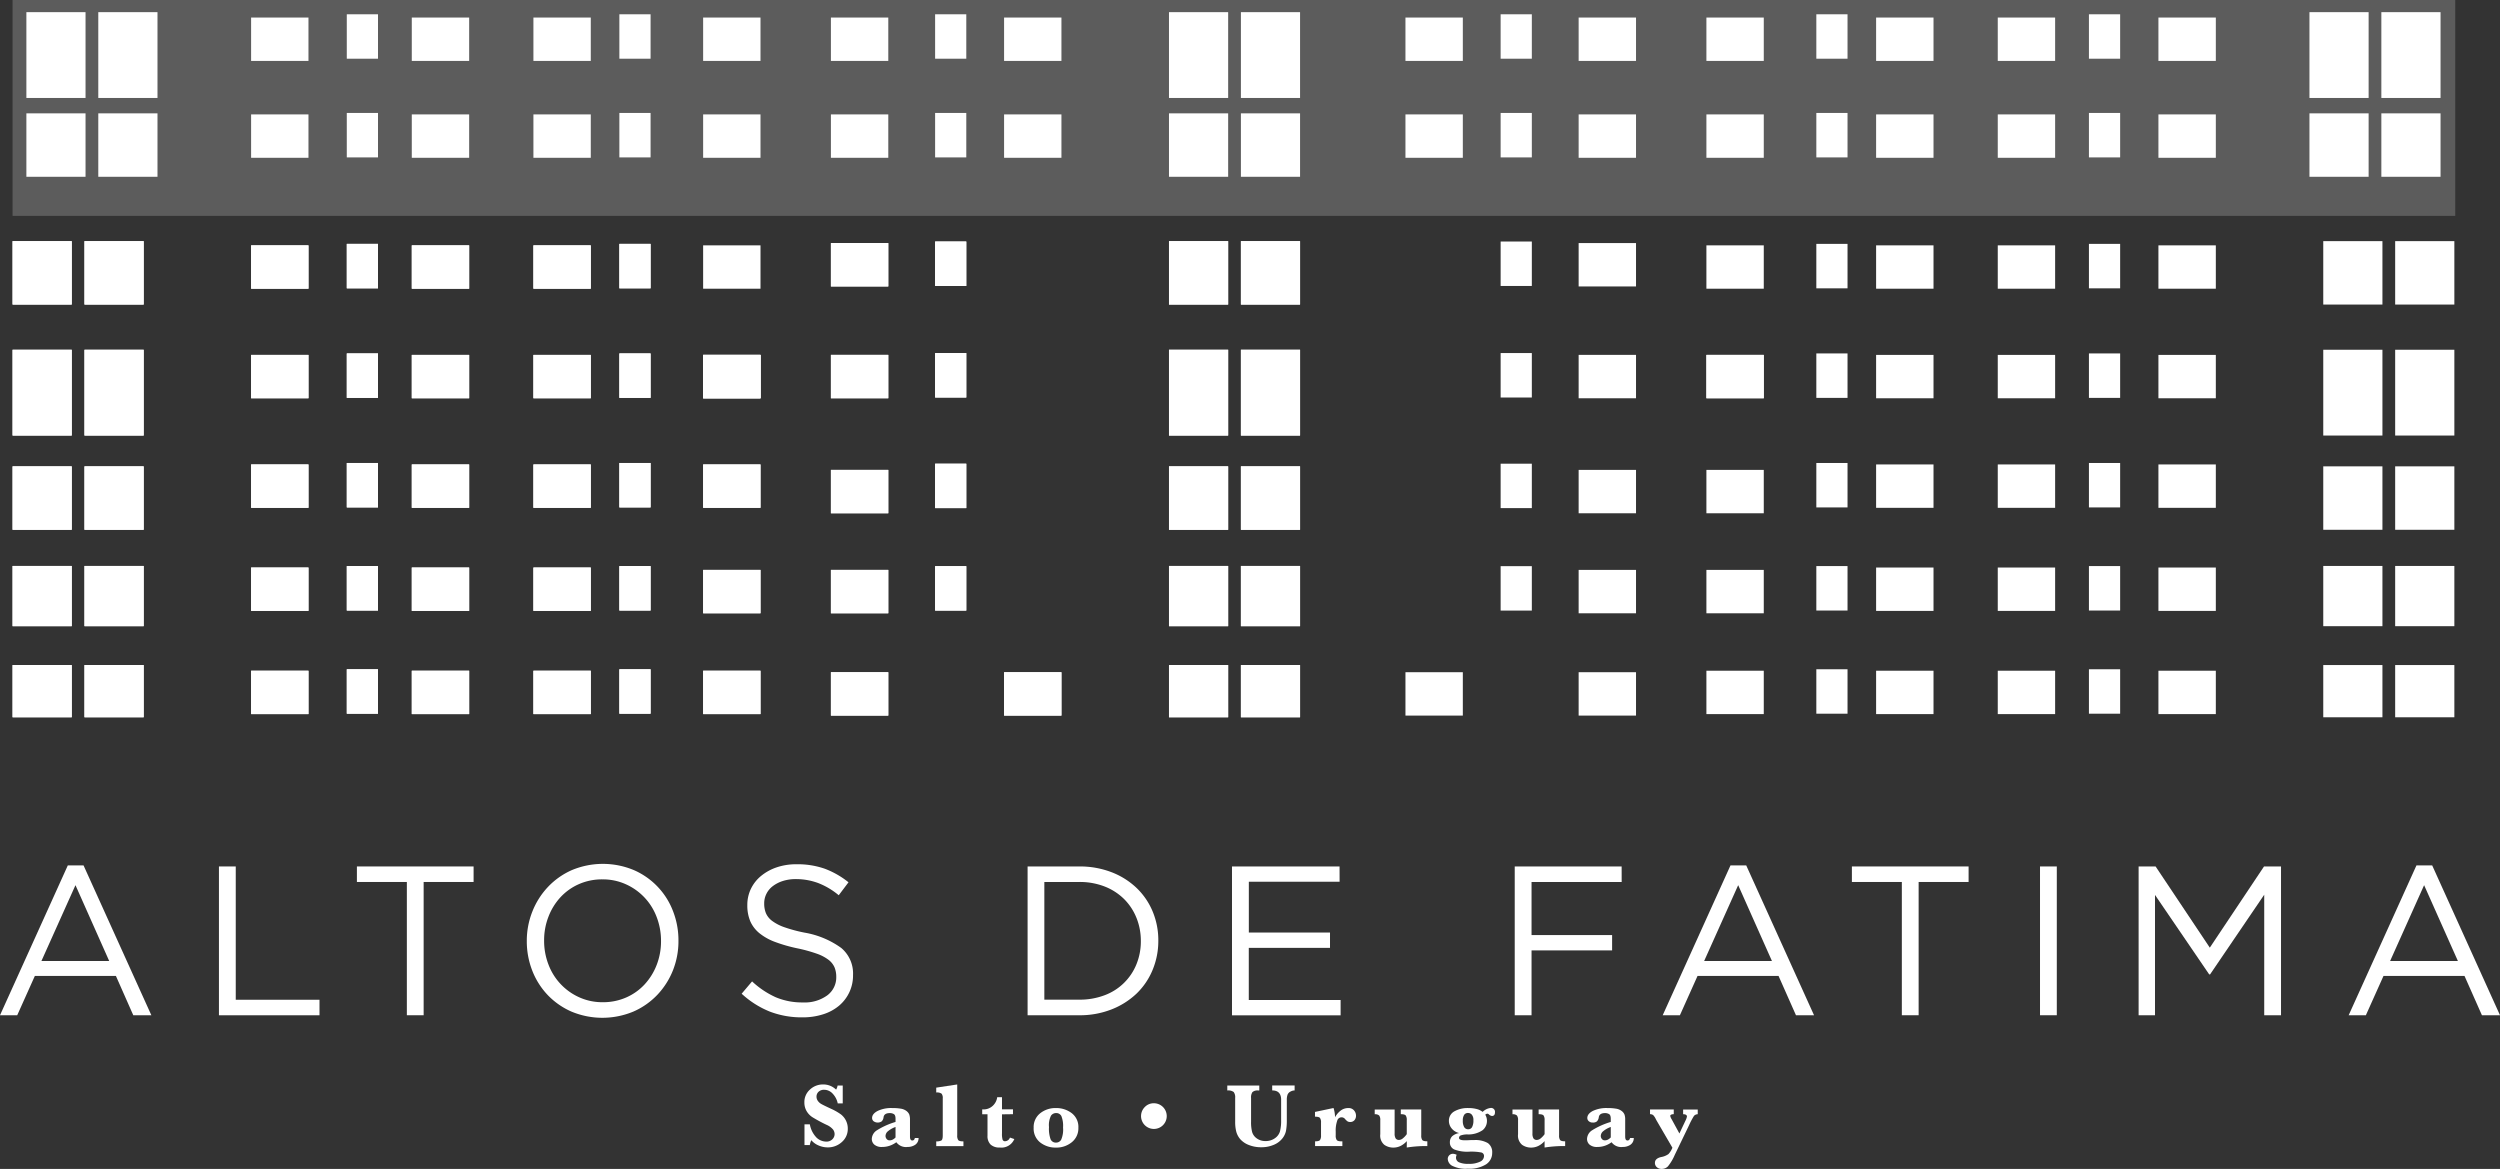 <svg xmlns="http://www.w3.org/2000/svg" width="167.819" height="78.466" viewBox="0 0 167.819 78.466">
  <rect x="0" y="0" width="167.819" height="78.466" fill="#333333" stroke="none"/>
  <g id="Grupo_3" data-name="Grupo 3" transform="translate(-49.829 -39.489)">
    <g id="Grupo_1" data-name="Grupo 1" transform="translate(-0.091)">
      <path id="Trazado_1" data-name="Trazado 1" d="M60.08,107.64H58.867L57.7,105H52.26l-1.184,2.64H49.92l4.552-10.059h1.056Zm-5.094-8.732L52.7,104h4.551Z" fill="#fff"/>
      <path id="Trazado_2" data-name="Trazado 2" d="M64.617,97.652h1.128V106.6h5.622v1.042h-6.75Z" fill="#fff"/>
      <path id="Trazado_3" data-name="Trazado 3" d="M78.358,107.64H77.231V98.694H73.878V97.652h7.833v1.042H78.358Z" fill="#fff"/>
      <path id="Trazado_4" data-name="Trazado 4" d="M95.1,104.608a5.153,5.153,0,0,1-1.042,1.648,4.945,4.945,0,0,1-1.612,1.134,5.394,5.394,0,0,1-4.159.008,4.956,4.956,0,0,1-1.606-1.12,5.009,5.009,0,0,1-1.035-1.642,5.4,5.4,0,0,1-.363-1.975,5.3,5.3,0,0,1,.371-1.977,5.151,5.151,0,0,1,1.041-1.648A4.96,4.96,0,0,1,88.3,97.9a5.394,5.394,0,0,1,4.159-.008,4.908,4.908,0,0,1,2.64,2.762,5.385,5.385,0,0,1,.364,1.975A5.311,5.311,0,0,1,95.1,104.608ZM94,101.047a3.914,3.914,0,0,0-2.069-2.2,3.75,3.75,0,0,0-1.576-.328,3.83,3.83,0,0,0-1.577.321,3.705,3.705,0,0,0-1.234.878,4.06,4.06,0,0,0-.806,1.306,4.349,4.349,0,0,0-.293,1.6,4.408,4.408,0,0,0,.293,1.613,3.915,3.915,0,0,0,2.068,2.2,3.755,3.755,0,0,0,1.577.328,3.833,3.833,0,0,0,1.577-.321,3.715,3.715,0,0,0,1.234-.878A4.106,4.106,0,0,0,94,104.265a4.369,4.369,0,0,0,.293-1.6A4.438,4.438,0,0,0,94,101.047Z" fill="#fff"/>
      <path id="Trazado_5" data-name="Trazado 5" d="M101.331,100.78a1.28,1.28,0,0,0,.415.522,3.024,3.024,0,0,0,.827.429,9.961,9.961,0,0,0,1.356.364,5.892,5.892,0,0,1,2.461,1.028,2.233,2.233,0,0,1,.792,1.816,2.638,2.638,0,0,1-.953,2.072,3.119,3.119,0,0,1-1.073.571,4.473,4.473,0,0,1-1.37.2,5.975,5.975,0,0,1-2.19-.387,6.183,6.183,0,0,1-1.891-1.2l.7-.827a5.87,5.87,0,0,0,1.584,1.062,4.556,4.556,0,0,0,1.841.35,2.569,2.569,0,0,0,1.619-.472,1.5,1.5,0,0,0,.607-1.243,1.651,1.651,0,0,0-.115-.636,1.282,1.282,0,0,0-.4-.507,2.843,2.843,0,0,0-.794-.415,10.074,10.074,0,0,0-1.294-.357,10.233,10.233,0,0,1-1.5-.429,3.714,3.714,0,0,1-1.052-.586,2.157,2.157,0,0,1-.615-.8,2.7,2.7,0,0,1-.2-1.086,2.482,2.482,0,0,1,.243-1.1,2.554,2.554,0,0,1,.685-.865,3.343,3.343,0,0,1,1.041-.572,4.026,4.026,0,0,1,1.313-.207,5.533,5.533,0,0,1,1.919.3,5.8,5.8,0,0,1,1.591.91l-.656.87a4.887,4.887,0,0,0-1.4-.827,4.274,4.274,0,0,0-1.477-.257,2.828,2.828,0,0,0-.878.128,2.221,2.221,0,0,0-.671.344,1.461,1.461,0,0,0-.427.514,1.407,1.407,0,0,0-.15.643A1.721,1.721,0,0,0,101.331,100.78Z" fill="#fff"/>
      <path id="Trazado_6" data-name="Trazado 6" d="M127.287,104.608A4.662,4.662,0,0,1,126.2,106.2a5.176,5.176,0,0,1-1.684,1.055,5.808,5.808,0,0,1-2.148.386H118.9V97.652h3.467a5.911,5.911,0,0,1,2.148.378,5.064,5.064,0,0,1,1.684,1.049,4.663,4.663,0,0,1,1.091,1.584,5.006,5.006,0,0,1,.385,1.968A5.064,5.064,0,0,1,127.287,104.608Zm-1.077-3.5a3.735,3.735,0,0,0-.828-1.263A3.825,3.825,0,0,0,124.077,99a4.586,4.586,0,0,0-1.713-.306h-2.34v7.9h2.34a4.709,4.709,0,0,0,1.713-.3,3.688,3.688,0,0,0,2.133-2.084,4.056,4.056,0,0,0,.292-1.554A4.133,4.133,0,0,0,126.21,101.105Z" fill="#fff"/>
      <path id="Trazado_7" data-name="Trazado 7" d="M139.844,98.679h-6.093v3.41H139.2v1.028h-5.452v3.5h6.164v1.027h-7.291V97.652h7.22Z" fill="#fff"/>
      <path id="Trazado_8" data-name="Trazado 8" d="M158.779,98.694h-6.05v3.566h5.408v1.028h-5.408v4.352H151.6V97.652h7.177Z" fill="#fff"/>
      <path id="Trazado_9" data-name="Trazado 9" d="M171.692,107.64h-1.213l-1.17-2.64h-5.437l-1.184,2.64h-1.155l4.551-10.059h1.056ZM166.6,98.908,164.315,104h4.552Z" fill="#fff"/>
      <path id="Trazado_10" data-name="Trazado 10" d="M178.713,107.64h-1.127V98.694h-3.353V97.652h7.834v1.042h-3.354Z" fill="#fff"/>
      <path id="Trazado_11" data-name="Trazado 11" d="M187.988,97.652v9.988h-1.127V97.652Z" fill="#fff"/>
      <path id="Trazado_12" data-name="Trazado 12" d="M198.276,104.9h-.057l-3.639-5.337v8.076h-1.1V97.652h1.14l3.639,5.451,3.639-5.451h1.141v9.988h-1.127V99.549Z" fill="#fff"/>
      <path id="Trazado_13" data-name="Trazado 13" d="M217.739,107.64h-1.213l-1.17-2.64h-5.437l-1.184,2.64H207.58l4.551-10.059h1.056Zm-5.094-8.732L210.362,104h4.551Z" fill="#fff"/>
    </g>
    <g id="Grupo_2" data-name="Grupo 2" transform="translate(1.247)">
      <path id="Trazado_14" data-name="Trazado 14" d="M102.585,116.356v-1.392h.36a1.7,1.7,0,0,0,.45.891.953.953,0,0,0,.648.267.552.552,0,0,0,.411-.153.49.49,0,0,0,.153-.359.532.532,0,0,0-.1-.294,1.192,1.192,0,0,0-.456-.327,10.447,10.447,0,0,1-.935-.506,1.233,1.233,0,0,1-.391-.412,1.13,1.13,0,0,1-.147-.579,1.117,1.117,0,0,1,.377-.866,1.263,1.263,0,0,1,.871-.34,1.227,1.227,0,0,1,.882.348.814.814,0,0,0,.1-.276h.345v1.2h-.336a1.334,1.334,0,0,0-.342-.657.775.775,0,0,0-.567-.258.524.524,0,0,0-.376.132.436.436,0,0,0-.14.33.49.49,0,0,0,.09.283.709.709,0,0,0,.243.216q.153.087.648.316a3.852,3.852,0,0,1,.657.375,1.2,1.2,0,0,1,.462.957,1.157,1.157,0,0,1-.4.9,1.374,1.374,0,0,1-.951.358,1.521,1.521,0,0,1-.616-.132,1.269,1.269,0,0,1-.482-.351,1.156,1.156,0,0,0-.1.33Z" fill="#fff"/>
      <path id="Trazado_15" data-name="Trazado 15" d="M108.751,116.164a1.682,1.682,0,0,1-.457.239,1.572,1.572,0,0,1-.5.079.753.753,0,0,1-.517-.155.5.5,0,0,1-.173-.388.716.716,0,0,1,.346-.578,5.026,5.026,0,0,1,1.247-.559v-.221c0-.159-.038-.26-.114-.305a.52.52,0,0,0-.27-.068q-.378,0-.42.277a.47.47,0,0,1-.12.274.474.474,0,0,1-.55-.006.281.281,0,0,1-.1-.214c0-.186.124-.344.37-.474a2.114,2.114,0,0,1,.986-.195,3.236,3.236,0,0,1,.578.042.835.835,0,0,1,.375.156.586.586,0,0,1,.189.24,1.04,1.04,0,0,1,.046.342v1.139q0,.258.156.258c.09,0,.147-.055.171-.168h.249a.53.53,0,0,1-.226.456.909.909,0,0,1-.521.147A.8.8,0,0,1,108.751,116.164Zm-.054-.324v-.7a1.633,1.633,0,0,0-.544.316.429.429,0,0,0-.128.291.31.31,0,0,0,.076.2.24.24,0,0,0,.2.091.458.458,0,0,0,.207-.05A.723.723,0,0,0,108.7,115.84Z" fill="#fff"/>
      <path id="Trazado_16" data-name="Trazado 16" d="M112.838,112.286v3.422a.5.5,0,0,0,.072.315c.048.057.163.084.345.084v.318h-1.826v-.318a.722.722,0,0,0,.338-.057c.066-.038.1-.152.1-.342v-2.486a.467.467,0,0,0-.077-.316.533.533,0,0,0-.361-.08V112.5Z" fill="#fff"/>
      <path id="Trazado_17" data-name="Trazado 17" d="M115.843,114.292v1.282a1.343,1.343,0,0,0,.042.423.167.167,0,0,0,.174.1.36.36,0,0,0,.318-.246l.294.1a.937.937,0,0,1-.975.569.859.859,0,0,1-.617-.2.791.791,0,0,1-.208-.6v-1.434h-.356v-.324l.074,0a.9.9,0,0,0,.621-.231.958.958,0,0,0,.312-.588h.321v.815h.738v.324Z" fill="#fff"/>
      <path id="Trazado_18" data-name="Trazado 18" d="M117.969,115.19a1.177,1.177,0,0,1,.438-.97,1.642,1.642,0,0,1,1.058-.35,1.7,1.7,0,0,1,1.056.34,1.157,1.157,0,0,1,.45.983,1.191,1.191,0,0,1-.441.97,1.63,1.63,0,0,1-1.068.361,1.661,1.661,0,0,1-1.052-.343A1.181,1.181,0,0,1,117.969,115.19Zm1.028-.03a2.115,2.115,0,0,0,.107.8.376.376,0,0,0,.371.229.391.391,0,0,0,.34-.192,1.7,1.7,0,0,0,.127-.819,1.781,1.781,0,0,0-.113-.772.387.387,0,0,0-.361-.2.414.414,0,0,0-.333.173A1.414,1.414,0,0,0,119,115.16Z" fill="#fff"/>
      <path id="Trazado_19" data-name="Trazado 19" d="M126.032,113.548a.862.862,0,1,1-.6.251A.826.826,0,0,1,126.032,113.548Z" fill="#fff"/>
      <path id="Trazado_20" data-name="Trazado 20" d="M130.967,112.691v-.333h2.148v.333h-.069a.505.505,0,0,0-.393.111.624.624,0,0,0-.09.387v1.6a2.624,2.624,0,0,0,.072.691.8.8,0,0,0,.315.429.961.961,0,0,0,.582.176,1.05,1.05,0,0,0,.631-.189.847.847,0,0,0,.34-.46,2.835,2.835,0,0,0,.078-.758v-1.367c0-.416-.2-.624-.6-.624v-.333h1.506v.333a.587.587,0,0,0-.27.073.41.41,0,0,0-.2.2.983.983,0,0,0-.054.364v1.36a3.765,3.765,0,0,1-.055.715,1.225,1.225,0,0,1-.263.534,1.433,1.433,0,0,1-.575.412,2.083,2.083,0,0,1-.819.156,2.2,2.2,0,0,1-.844-.154,1.469,1.469,0,0,1-.572-.39,1.281,1.281,0,0,1-.268-.513,2.654,2.654,0,0,1-.071-.659v-1.6a.582.582,0,0,0-.1-.393A.617.617,0,0,0,130.967,112.691Z" fill="#fff"/>
      <path id="Trazado_21" data-name="Trazado 21" d="M138.2,114.488a1.37,1.37,0,0,1,.4-.464.837.837,0,0,1,.489-.154.474.474,0,0,1,.387.16.538.538,0,0,1,.132.349.458.458,0,0,1-.1.3.363.363,0,0,1-.294.126.337.337,0,0,1-.168-.038.835.835,0,0,1-.174-.162.3.3,0,0,0-.527.118,1.994,1.994,0,0,0-.1.716v.266a.525.525,0,0,0,.069.311c.046.059.152.088.318.088h.06v.318H136.86v-.318c.175,0,.284-.028.33-.087a.52.52,0,0,0,.069-.312v-.858a.506.506,0,0,0-.07-.312c-.047-.058-.159-.086-.335-.086v-.319l1.245-.263A2.132,2.132,0,0,1,138.2,114.488Z" fill="#fff"/>
      <path id="Trazado_22" data-name="Trazado 22" d="M143.017,116.089a1.373,1.373,0,0,1-.421.325,1.091,1.091,0,0,1-.488.11,1.044,1.044,0,0,1-.6-.186.806.806,0,0,1-.271-.711v-.941a.491.491,0,0,0-.074-.315.4.4,0,0,0-.3-.084v-.319H142.2v1.606a.6.6,0,0,0,.071.336.263.263,0,0,0,.228.1.413.413,0,0,0,.246-.1,1.363,1.363,0,0,0,.27-.288v-.941a.517.517,0,0,0-.07-.313c-.047-.057-.158-.086-.331-.086v-.319h1.373v1.74a.511.511,0,0,0,.07.314c.048.057.16.085.338.085v.318l-.147,0a8.394,8.394,0,0,0-1.233.1Z" fill="#fff"/>
      <path id="Trazado_23" data-name="Trazado 23" d="M146.535,115.549a.908.908,0,0,1-.509-.314.789.789,0,0,1-.182-.5.707.707,0,0,1,.366-.644,1.807,1.807,0,0,1,.942-.221,2.138,2.138,0,0,1,.556.065,1.057,1.057,0,0,1,.4.193.908.908,0,0,1,.528-.263.261.261,0,0,1,.3.291q0,.246-.207.246a.377.377,0,0,1-.207-.112.161.161,0,0,0-.1-.042.217.217,0,0,0-.138.07.78.78,0,0,1,.114.417.8.8,0,0,1-.288.618,1.685,1.685,0,0,1-1.034.287,1.339,1.339,0,0,0-.433.066.177.177,0,0,0-.12.168c0,.107.131.16.39.16.056,0,.185,0,.387-.013q.1,0,.213,0a1.686,1.686,0,0,1,.945.2.747.747,0,0,1,.291.657.909.909,0,0,1-.405.767,2.088,2.088,0,0,1-1.226.295,2.012,2.012,0,0,1-1.066-.2.556.556,0,0,1-.285-.447.345.345,0,0,1,.343-.354.627.627,0,0,1,.255.069.663.663,0,0,0-.034.1.442.442,0,0,0-.011.091.335.335,0,0,0,.21.315,1.456,1.456,0,0,0,.63.1,1.629,1.629,0,0,0,.781-.147.422.422,0,0,0,.259-.36.237.237,0,0,0-.177-.254,3.558,3.558,0,0,0-.813-.055,2.445,2.445,0,0,1-1-.146.5.5,0,0,1-.3-.493.541.541,0,0,1,.157-.4A.919.919,0,0,1,146.535,115.549Zm.242-.834a.824.824,0,0,0,.092.434.3.3,0,0,0,.271.145.281.281,0,0,0,.261-.15.914.914,0,0,0,.087-.449.553.553,0,0,0-.105-.378.327.327,0,0,0-.252-.117.3.3,0,0,0-.265.129A.682.682,0,0,0,146.777,114.715Z" fill="#fff"/>
      <path id="Trazado_24" data-name="Trazado 24" d="M152.265,116.089a1.361,1.361,0,0,1-.421.325,1.091,1.091,0,0,1-.488.11,1.044,1.044,0,0,1-.6-.186.806.806,0,0,1-.271-.711v-.941a.491.491,0,0,0-.074-.315.4.4,0,0,0-.3-.084v-.319h1.341v1.606a.6.6,0,0,0,.071.336.263.263,0,0,0,.228.1.418.418,0,0,0,.247-.1,1.388,1.388,0,0,0,.269-.288v-.941a.517.517,0,0,0-.07-.313c-.047-.057-.157-.086-.331-.086v-.319h1.373v1.74a.511.511,0,0,0,.07.314c.047.057.16.085.338.085v.318l-.148,0a8.382,8.382,0,0,0-1.232.1Z" fill="#fff"/>
      <path id="Trazado_25" data-name="Trazado 25" d="M156.763,116.164a1.668,1.668,0,0,1-.457.239,1.566,1.566,0,0,1-.5.079.756.756,0,0,1-.518-.155.5.5,0,0,1-.172-.388.716.716,0,0,1,.344-.578,5.092,5.092,0,0,1,1.248-.559v-.221c0-.159-.038-.26-.114-.305a.519.519,0,0,0-.269-.068q-.378,0-.42.277a.482.482,0,0,1-.12.274.4.4,0,0,1-.28.085.388.388,0,0,1-.271-.091.28.28,0,0,1-.1-.214c0-.186.122-.344.368-.474a2.125,2.125,0,0,1,.988-.195,3.231,3.231,0,0,1,.577.042.825.825,0,0,1,.375.156.57.57,0,0,1,.189.24,1.014,1.014,0,0,1,.046.342v1.139q0,.258.156.258c.09,0,.147-.055.171-.168h.249a.533.533,0,0,1-.226.456.911.911,0,0,1-.521.147A.8.8,0,0,1,156.763,116.164Zm-.054-.324v-.7a1.633,1.633,0,0,0-.544.316.428.428,0,0,0-.127.291.315.315,0,0,0,.075.2.243.243,0,0,0,.2.091.454.454,0,0,0,.206-.05A.708.708,0,0,0,156.709,115.84Z" fill="#fff"/>
      <path id="Trazado_26" data-name="Trazado 26" d="M161.316,115.577l.4-.846a1.017,1.017,0,0,0,.106-.288c0-.107-.086-.159-.256-.159v-.316h.981v.316a.345.345,0,0,0-.251.111,5.207,5.207,0,0,0-.331.627l-.96,1.991a3.265,3.265,0,0,1-.453.765.573.573,0,0,1-.431.177.456.456,0,0,1-.322-.117.378.378,0,0,1-.126-.288c0-.194.136-.324.406-.389a1.22,1.22,0,0,0,.5-.2,1.349,1.349,0,0,0,.268-.428l-1.067-1.833-.048-.09a1,1,0,0,0-.181-.272.39.39,0,0,0-.207-.058v-.316h1.593v.316c-.157.005-.236.047-.236.123a.7.7,0,0,0,.095.218Z" fill="#fff"/>
    </g>
    <rect id="Rectángulo_1" data-name="Rectángulo 1" width="3.972" height="4.257" transform="translate(128.3 55.676)" fill="#fff"/>
    <rect id="Rectángulo_2" data-name="Rectángulo 2" width="3.971" height="4.257" transform="translate(133.128 55.676)" fill="#fff"/>
    <rect id="Rectángulo_3" data-name="Rectángulo 3" width="3.972" height="4.258" transform="translate(128.3 70.794)" fill="#fff"/>
    <rect id="Rectángulo_4" data-name="Rectángulo 4" width="3.971" height="4.258" transform="translate(133.128 70.794)" fill="#fff"/>
    <rect id="Rectángulo_5" data-name="Rectángulo 5" width="3.972" height="5.759" transform="translate(128.3 62.967)" fill="#fff"/>
    <rect id="Rectángulo_6" data-name="Rectángulo 6" width="3.971" height="5.759" transform="translate(133.128 62.967)" fill="#fff"/>
    <rect id="Rectángulo_7" data-name="Rectángulo 7" width="3.972" height="4.043" transform="translate(128.3 77.48)" fill="#fff"/>
    <rect id="Rectángulo_8" data-name="Rectángulo 8" width="3.971" height="4.043" transform="translate(133.128 77.48)" fill="#fff"/>
    <rect id="Rectángulo_9" data-name="Rectángulo 9" width="3.972" height="3.506" transform="translate(128.3 84.132)" fill="#fff"/>
    <rect id="Rectángulo_10" data-name="Rectángulo 10" width="3.971" height="3.506" transform="translate(133.128 84.132)" fill="#fff"/>
    <rect id="Rectángulo_11" data-name="Rectángulo 11" width="3.851" height="2.913" transform="translate(97.029 63.311)" fill="#fff"/>
    <rect id="Rectángulo_12" data-name="Rectángulo 12" width="3.851" height="2.913" transform="translate(97.029 77.745)" fill="#fff"/>
    <rect id="Rectángulo_13" data-name="Rectángulo 13" width="3.852" height="2.912" transform="translate(105.606 55.806)" fill="#fff"/>
    <rect id="Rectángulo_14" data-name="Rectángulo 14" width="3.852" height="2.913" transform="translate(105.606 63.311)" fill="#fff"/>
    <rect id="Rectángulo_15" data-name="Rectángulo 15" width="3.852" height="2.912" transform="translate(105.606 71.032)" fill="#fff"/>
    <rect id="Rectángulo_16" data-name="Rectángulo 16" width="3.852" height="2.913" transform="translate(105.606 77.745)" fill="#fff"/>
    <rect id="Rectángulo_17" data-name="Rectángulo 17" width="3.852" height="2.912" transform="translate(105.606 84.613)" fill="#fff"/>
    <rect id="Rectángulo_18" data-name="Rectángulo 18" width="3.85" height="2.912" transform="translate(117.231 84.613)" fill="#fff"/>
    <rect id="Rectángulo_19" data-name="Rectángulo 19" width="2.093" height="2.982" transform="translate(112.601 77.494)" fill="#fff"/>
    <rect id="Rectángulo_20" data-name="Rectángulo 20" width="2.093" height="2.981" transform="translate(112.601 70.616)" fill="#fff"/>
    <rect id="Rectángulo_21" data-name="Rectángulo 21" width="2.093" height="2.984" transform="translate(112.601 63.189)" fill="#fff"/>
    <rect id="Rectángulo_22" data-name="Rectángulo 22" width="2.093" height="2.983" transform="translate(112.601 55.702)" fill="#fff"/>
    <rect id="Rectángulo_23" data-name="Rectángulo 23" width="3.851" height="2.91" transform="translate(97.029 55.959)" fill="#fff"/>
    <rect id="Rectángulo_24" data-name="Rectángulo 24" width="3.851" height="2.911" transform="translate(97.029 63.313)" fill="#fff"/>
    <rect id="Rectángulo_25" data-name="Rectángulo 25" width="3.851" height="2.912" transform="translate(97.029 70.666)" fill="#fff"/>
    <rect id="Rectángulo_26" data-name="Rectángulo 26" width="3.971" height="4.257" transform="translate(50.673 55.676)" fill="#fff"/>
    <rect id="Rectángulo_27" data-name="Rectángulo 27" width="3.974" height="4.257" transform="translate(55.5 55.676)" fill="#fff"/>
    <rect id="Rectángulo_28" data-name="Rectángulo 28" width="3.971" height="4.258" transform="translate(50.673 70.794)" fill="#fff"/>
    <rect id="Rectángulo_29" data-name="Rectángulo 29" width="3.974" height="4.258" transform="translate(55.5 70.794)" fill="#fff"/>
    <rect id="Rectángulo_30" data-name="Rectángulo 30" width="3.971" height="5.759" transform="translate(50.673 62.967)" fill="#fff"/>
    <rect id="Rectángulo_31" data-name="Rectángulo 31" width="3.974" height="5.759" transform="translate(55.5 62.967)" fill="#fff"/>
    <rect id="Rectángulo_32" data-name="Rectángulo 32" width="3.971" height="4.043" transform="translate(50.673 77.48)" fill="#fff"/>
    <rect id="Rectángulo_33" data-name="Rectángulo 33" width="3.974" height="4.043" transform="translate(55.5 77.48)" fill="#fff"/>
    <rect id="Rectángulo_34" data-name="Rectángulo 34" width="3.971" height="3.506" transform="translate(50.673 84.132)" fill="#fff"/>
    <rect id="Rectángulo_35" data-name="Rectángulo 35" width="3.974" height="3.506" transform="translate(55.5 84.132)" fill="#fff"/>
    <rect id="Rectángulo_36" data-name="Rectángulo 36" width="3.851" height="2.912" transform="translate(66.685 84.513)" fill="#fff"/>
    <rect id="Rectángulo_37" data-name="Rectángulo 37" width="3.851" height="2.912" transform="translate(97.029 84.513)" fill="#fff"/>
    <rect id="Rectángulo_38" data-name="Rectángulo 38" width="3.851" height="2.912" transform="translate(85.636 84.513)" fill="#fff"/>
    <rect id="Rectángulo_39" data-name="Rectángulo 39" width="3.852" height="2.912" transform="translate(77.471 84.513)" fill="#fff"/>
    <rect id="Rectángulo_40" data-name="Rectángulo 40" width="2.095" height="2.983" transform="translate(73.108 84.415)" fill="#fff"/>
    <rect id="Rectángulo_41" data-name="Rectángulo 41" width="2.095" height="2.983" transform="translate(91.406 84.415)" fill="#fff"/>
    <rect id="Rectángulo_42" data-name="Rectángulo 42" width="3.851" height="2.912" transform="translate(66.685 77.586)" fill="#fff"/>
    <rect id="Rectángulo_43" data-name="Rectángulo 43" width="3.851" height="2.912" transform="translate(85.636 77.586)" fill="#fff"/>
    <rect id="Rectángulo_44" data-name="Rectángulo 44" width="3.852" height="2.912" transform="translate(77.471 77.586)" fill="#fff"/>
    <rect id="Rectángulo_45" data-name="Rectángulo 45" width="2.095" height="2.985" transform="translate(73.108 77.488)" fill="#fff"/>
    <rect id="Rectángulo_46" data-name="Rectángulo 46" width="2.095" height="2.985" transform="translate(91.406 77.488)" fill="#fff"/>
    <rect id="Rectángulo_47" data-name="Rectángulo 47" width="3.851" height="2.912" transform="translate(66.685 70.666)" fill="#fff"/>
    <rect id="Rectángulo_48" data-name="Rectángulo 48" width="3.851" height="2.912" transform="translate(85.636 70.666)" fill="#fff"/>
    <rect id="Rectángulo_49" data-name="Rectángulo 49" width="3.852" height="2.912" transform="translate(77.471 70.666)" fill="#fff"/>
    <rect id="Rectángulo_50" data-name="Rectángulo 50" width="2.095" height="2.983" transform="translate(73.108 70.568)" fill="#fff"/>
    <rect id="Rectángulo_51" data-name="Rectángulo 51" width="2.095" height="2.983" transform="translate(91.406 70.568)" fill="#fff"/>
    <rect id="Rectángulo_52" data-name="Rectángulo 52" width="3.851" height="2.911" transform="translate(66.685 63.313)" fill="#fff"/>
    <rect id="Rectángulo_53" data-name="Rectángulo 53" width="3.851" height="2.911" transform="translate(85.636 63.313)" fill="#fff"/>
    <rect id="Rectángulo_54" data-name="Rectángulo 54" width="3.852" height="2.911" transform="translate(77.471 63.313)" fill="#fff"/>
    <rect id="Rectángulo_55" data-name="Rectángulo 55" width="2.095" height="2.984" transform="translate(73.108 63.214)" fill="#fff"/>
    <rect id="Rectángulo_56" data-name="Rectángulo 56" width="2.095" height="2.984" transform="translate(91.406 63.214)" fill="#fff"/>
    <rect id="Rectángulo_57" data-name="Rectángulo 57" width="3.851" height="2.91" transform="translate(66.685 55.959)" fill="#fff"/>
    <rect id="Rectángulo_58" data-name="Rectángulo 58" width="3.851" height="2.91" transform="translate(85.636 55.959)" fill="#fff"/>
    <rect id="Rectángulo_59" data-name="Rectángulo 59" width="3.852" height="2.91" transform="translate(77.471 55.959)" fill="#fff"/>
    <rect id="Rectángulo_60" data-name="Rectángulo 60" width="2.095" height="2.984" transform="translate(73.108 55.86)" fill="#fff"/>
    <rect id="Rectángulo_61" data-name="Rectángulo 61" width="2.095" height="2.984" transform="translate(91.406 55.86)" fill="#fff"/>
    <rect id="Rectángulo_62" data-name="Rectángulo 62" width="3.972" height="4.257" transform="translate(128.3 55.676)" fill="#fff"/>
    <rect id="Rectángulo_63" data-name="Rectángulo 63" width="3.971" height="4.257" transform="translate(133.128 55.676)" fill="#fff"/>
    <rect id="Rectángulo_64" data-name="Rectángulo 64" width="3.972" height="4.258" transform="translate(128.3 70.794)" fill="#fff"/>
    <rect id="Rectángulo_65" data-name="Rectángulo 65" width="3.971" height="4.258" transform="translate(133.128 70.794)" fill="#fff"/>
    <rect id="Rectángulo_66" data-name="Rectángulo 66" width="3.972" height="5.759" transform="translate(128.3 62.967)" fill="#fff"/>
    <rect id="Rectángulo_67" data-name="Rectángulo 67" width="3.971" height="5.759" transform="translate(133.128 62.967)" fill="#fff"/>
    <rect id="Rectángulo_68" data-name="Rectángulo 68" width="3.972" height="4.043" transform="translate(128.3 77.48)" fill="#fff"/>
    <rect id="Rectángulo_69" data-name="Rectángulo 69" width="3.971" height="4.043" transform="translate(133.128 77.48)" fill="#fff"/>
    <rect id="Rectángulo_70" data-name="Rectángulo 70" width="3.972" height="3.506" transform="translate(128.3 84.132)" fill="#fff"/>
    <rect id="Rectángulo_71" data-name="Rectángulo 71" width="3.971" height="3.506" transform="translate(133.128 84.132)" fill="#fff"/>
    <rect id="Rectángulo_72" data-name="Rectángulo 72" width="3.851" height="2.913" transform="translate(97.029 63.311)" fill="#fff"/>
    <rect id="Rectángulo_73" data-name="Rectángulo 73" width="3.851" height="2.913" transform="translate(97.029 77.745)" fill="#fff"/>
    <rect id="Rectángulo_74" data-name="Rectángulo 74" width="3.852" height="2.912" transform="translate(105.606 55.806)" fill="#fff"/>
    <rect id="Rectángulo_75" data-name="Rectángulo 75" width="3.852" height="2.913" transform="translate(105.606 63.311)" fill="#fff"/>
    <rect id="Rectángulo_76" data-name="Rectángulo 76" width="3.852" height="2.912" transform="translate(105.606 71.032)" fill="#fff"/>
    <rect id="Rectángulo_77" data-name="Rectángulo 77" width="3.852" height="2.913" transform="translate(105.606 77.745)" fill="#fff"/>
    <rect id="Rectángulo_78" data-name="Rectángulo 78" width="3.852" height="2.912" transform="translate(105.606 84.613)" fill="#fff"/>
    <rect id="Rectángulo_79" data-name="Rectángulo 79" width="3.85" height="2.912" transform="translate(117.231 84.613)" fill="#fff"/>
    <rect id="Rectángulo_80" data-name="Rectángulo 80" width="2.093" height="2.982" transform="translate(112.601 77.494)" fill="#fff"/>
    <rect id="Rectángulo_81" data-name="Rectángulo 81" width="2.093" height="2.981" transform="translate(112.601 70.616)" fill="#fff"/>
    <rect id="Rectángulo_82" data-name="Rectángulo 82" width="2.093" height="2.984" transform="translate(112.601 63.189)" fill="#fff"/>
    <rect id="Rectángulo_83" data-name="Rectángulo 83" width="2.093" height="2.983" transform="translate(112.601 55.702)" fill="#fff"/>
    <rect id="Rectángulo_84" data-name="Rectángulo 84" width="3.851" height="2.911" transform="translate(97.029 63.313)" fill="#fff"/>
    <rect id="Rectángulo_85" data-name="Rectángulo 85" width="3.851" height="2.912" transform="translate(97.029 70.666)" fill="#fff"/>
    <rect id="Rectángulo_86" data-name="Rectángulo 86" width="3.971" height="4.257" transform="translate(50.673 55.676)" fill="#fff"/>
    <rect id="Rectángulo_87" data-name="Rectángulo 87" width="3.974" height="4.257" transform="translate(55.5 55.676)" fill="#fff"/>
    <rect id="Rectángulo_88" data-name="Rectángulo 88" width="3.971" height="4.258" transform="translate(50.673 70.794)" fill="#fff"/>
    <rect id="Rectángulo_89" data-name="Rectángulo 89" width="3.974" height="4.258" transform="translate(55.5 70.794)" fill="#fff"/>
    <rect id="Rectángulo_90" data-name="Rectángulo 90" width="3.971" height="5.759" transform="translate(50.673 62.967)" fill="#fff"/>
    <rect id="Rectángulo_91" data-name="Rectángulo 91" width="3.974" height="5.759" transform="translate(55.5 62.967)" fill="#fff"/>
    <rect id="Rectángulo_92" data-name="Rectángulo 92" width="3.971" height="4.043" transform="translate(50.673 77.48)" fill="#fff"/>
    <rect id="Rectángulo_93" data-name="Rectángulo 93" width="3.974" height="4.043" transform="translate(55.5 77.48)" fill="#fff"/>
    <rect id="Rectángulo_94" data-name="Rectángulo 94" width="3.971" height="3.506" transform="translate(50.673 84.132)" fill="#fff"/>
    <rect id="Rectángulo_95" data-name="Rectángulo 95" width="3.974" height="3.506" transform="translate(55.5 84.132)" fill="#fff"/>
    <rect id="Rectángulo_96" data-name="Rectángulo 96" width="3.851" height="2.912" transform="translate(66.685 84.513)" fill="#fff"/>
    <rect id="Rectángulo_97" data-name="Rectángulo 97" width="3.851" height="2.912" transform="translate(97.029 84.513)" fill="#fff"/>
    <rect id="Rectángulo_98" data-name="Rectángulo 98" width="3.851" height="2.912" transform="translate(85.636 84.513)" fill="#fff"/>
    <rect id="Rectángulo_99" data-name="Rectángulo 99" width="3.852" height="2.912" transform="translate(77.471 84.513)" fill="#fff"/>
    <rect id="Rectángulo_100" data-name="Rectángulo 100" width="2.095" height="2.983" transform="translate(73.108 84.415)" fill="#fff"/>
    <rect id="Rectángulo_101" data-name="Rectángulo 101" width="2.095" height="2.983" transform="translate(91.406 84.415)" fill="#fff"/>
    <rect id="Rectángulo_102" data-name="Rectángulo 102" width="3.851" height="2.912" transform="translate(66.685 77.586)" fill="#fff"/>
    <rect id="Rectángulo_103" data-name="Rectángulo 103" width="3.851" height="2.912" transform="translate(85.636 77.586)" fill="#fff"/>
    <rect id="Rectángulo_104" data-name="Rectángulo 104" width="3.852" height="2.912" transform="translate(77.471 77.586)" fill="#fff"/>
    <rect id="Rectángulo_105" data-name="Rectángulo 105" width="2.095" height="2.985" transform="translate(73.108 77.488)" fill="#fff"/>
    <rect id="Rectángulo_106" data-name="Rectángulo 106" width="2.095" height="2.985" transform="translate(91.406 77.488)" fill="#fff"/>
    <rect id="Rectángulo_107" data-name="Rectángulo 107" width="3.851" height="2.912" transform="translate(66.685 70.666)" fill="#fff"/>
    <rect id="Rectángulo_108" data-name="Rectángulo 108" width="3.851" height="2.912" transform="translate(85.636 70.666)" fill="#fff"/>
    <rect id="Rectángulo_109" data-name="Rectángulo 109" width="3.852" height="2.912" transform="translate(77.471 70.666)" fill="#fff"/>
    <rect id="Rectángulo_110" data-name="Rectángulo 110" width="2.095" height="2.983" transform="translate(73.108 70.568)" fill="#fff"/>
    <rect id="Rectángulo_111" data-name="Rectángulo 111" width="2.095" height="2.983" transform="translate(91.406 70.568)" fill="#fff"/>
    <rect id="Rectángulo_112" data-name="Rectángulo 112" width="3.851" height="2.911" transform="translate(66.685 63.313)" fill="#fff"/>
    <rect id="Rectángulo_113" data-name="Rectángulo 113" width="3.851" height="2.911" transform="translate(85.636 63.313)" fill="#fff"/>
    <rect id="Rectángulo_114" data-name="Rectángulo 114" width="3.852" height="2.911" transform="translate(77.471 63.313)" fill="#fff"/>
    <rect id="Rectángulo_115" data-name="Rectángulo 115" width="2.095" height="2.984" transform="translate(73.108 63.214)" fill="#fff"/>
    <rect id="Rectángulo_116" data-name="Rectángulo 116" width="2.095" height="2.984" transform="translate(91.406 63.214)" fill="#fff"/>
    <rect id="Rectángulo_117" data-name="Rectángulo 117" width="3.851" height="2.91" transform="translate(66.685 55.959)" fill="#fff"/>
    <rect id="Rectángulo_118" data-name="Rectángulo 118" width="3.851" height="2.91" transform="translate(85.636 55.959)" fill="#fff"/>
    <rect id="Rectángulo_119" data-name="Rectángulo 119" width="3.852" height="2.91" transform="translate(77.471 55.959)" fill="#fff"/>
    <rect id="Rectángulo_120" data-name="Rectángulo 120" width="2.095" height="2.984" transform="translate(73.108 55.86)" fill="#fff"/>
    <rect id="Rectángulo_121" data-name="Rectángulo 121" width="2.095" height="2.984" transform="translate(91.406 55.86)" fill="#fff"/>
    <rect id="Rectángulo_122" data-name="Rectángulo 122" width="3.851" height="2.913" transform="translate(164.376 63.311)" fill="#fff"/>
    <rect id="Rectángulo_123" data-name="Rectángulo 123" width="3.851" height="2.912" transform="translate(164.376 71.032)" fill="#fff"/>
    <rect id="Rectángulo_124" data-name="Rectángulo 124" width="3.851" height="2.913" transform="translate(164.376 77.745)" fill="#fff"/>
    <rect id="Rectángulo_125" data-name="Rectángulo 125" width="3.852" height="2.912" transform="translate(155.799 55.806)" fill="#fff"/>
    <rect id="Rectángulo_126" data-name="Rectángulo 126" width="3.852" height="2.913" transform="translate(155.799 63.311)" fill="#fff"/>
    <rect id="Rectángulo_127" data-name="Rectángulo 127" width="3.852" height="2.912" transform="translate(155.799 71.032)" fill="#fff"/>
    <rect id="Rectángulo_128" data-name="Rectángulo 128" width="3.852" height="2.913" transform="translate(155.799 77.745)" fill="#fff"/>
    <rect id="Rectángulo_129" data-name="Rectángulo 129" width="3.852" height="2.912" transform="translate(155.799 84.613)" fill="#fff"/>
    <rect id="Rectángulo_130" data-name="Rectángulo 130" width="3.851" height="2.912" transform="translate(144.174 84.613)" fill="#fff"/>
    <rect id="Rectángulo_131" data-name="Rectángulo 131" width="2.094" height="2.982" transform="translate(150.563 77.494)" fill="#fff"/>
    <rect id="Rectángulo_132" data-name="Rectángulo 132" width="2.094" height="2.981" transform="translate(150.563 70.616)" fill="#fff"/>
    <rect id="Rectángulo_133" data-name="Rectángulo 133" width="2.094" height="2.984" transform="translate(150.563 63.189)" fill="#fff"/>
    <rect id="Rectángulo_134" data-name="Rectángulo 134" width="2.094" height="2.983" transform="translate(150.563 55.702)" fill="#fff"/>
    <rect id="Rectángulo_135" data-name="Rectángulo 135" width="3.851" height="2.91" transform="translate(164.376 55.959)" fill="#fff"/>
    <rect id="Rectángulo_136" data-name="Rectángulo 136" width="3.851" height="2.911" transform="translate(164.376 63.313)" fill="#fff"/>
    <rect id="Rectángulo_137" data-name="Rectángulo 137" width="3.973" height="4.257" transform="translate(210.611 55.676)" fill="#fff"/>
    <rect id="Rectángulo_138" data-name="Rectángulo 138" width="3.972" height="4.257" transform="translate(205.784 55.676)" fill="#fff"/>
    <rect id="Rectángulo_139" data-name="Rectángulo 139" width="3.973" height="4.258" transform="translate(210.611 70.794)" fill="#fff"/>
    <rect id="Rectángulo_140" data-name="Rectángulo 140" width="3.972" height="4.258" transform="translate(205.784 70.794)" fill="#fff"/>
    <rect id="Rectángulo_141" data-name="Rectángulo 141" width="3.973" height="5.759" transform="translate(210.611 62.967)" fill="#fff"/>
    <rect id="Rectángulo_142" data-name="Rectángulo 142" width="3.972" height="5.759" transform="translate(205.784 62.967)" fill="#fff"/>
    <rect id="Rectángulo_143" data-name="Rectángulo 143" width="3.973" height="4.043" transform="translate(210.611 77.48)" fill="#fff"/>
    <rect id="Rectángulo_144" data-name="Rectángulo 144" width="3.972" height="4.043" transform="translate(205.784 77.48)" fill="#fff"/>
    <rect id="Rectángulo_145" data-name="Rectángulo 145" width="3.973" height="3.506" transform="translate(210.611 84.132)" fill="#fff"/>
    <rect id="Rectángulo_146" data-name="Rectángulo 146" width="3.972" height="3.506" transform="translate(205.784 84.132)" fill="#fff"/>
    <rect id="Rectángulo_147" data-name="Rectángulo 147" width="3.853" height="2.912" transform="translate(194.719 84.513)" fill="#fff"/>
    <rect id="Rectángulo_148" data-name="Rectángulo 148" width="3.851" height="2.912" transform="translate(164.376 84.513)" fill="#fff"/>
    <rect id="Rectángulo_149" data-name="Rectángulo 149" width="3.853" height="2.912" transform="translate(175.768 84.513)" fill="#fff"/>
    <rect id="Rectángulo_150" data-name="Rectángulo 150" width="3.851" height="2.912" transform="translate(183.934 84.513)" fill="#fff"/>
    <rect id="Rectángulo_151" data-name="Rectángulo 151" width="2.095" height="2.983" transform="translate(190.054 84.415)" fill="#fff"/>
    <rect id="Rectángulo_152" data-name="Rectángulo 152" width="2.094" height="2.983" transform="translate(171.755 84.415)" fill="#fff"/>
    <rect id="Rectángulo_153" data-name="Rectángulo 153" width="3.853" height="2.912" transform="translate(194.719 77.586)" fill="#fff"/>
    <rect id="Rectángulo_154" data-name="Rectángulo 154" width="3.853" height="2.912" transform="translate(175.768 77.586)" fill="#fff"/>
    <rect id="Rectángulo_155" data-name="Rectángulo 155" width="3.851" height="2.912" transform="translate(183.934 77.586)" fill="#fff"/>
    <rect id="Rectángulo_156" data-name="Rectángulo 156" width="2.095" height="2.985" transform="translate(190.054 77.488)" fill="#fff"/>
    <rect id="Rectángulo_157" data-name="Rectángulo 157" width="2.094" height="2.985" transform="translate(171.755 77.488)" fill="#fff"/>
    <rect id="Rectángulo_158" data-name="Rectángulo 158" width="3.853" height="2.912" transform="translate(194.719 70.666)" fill="#fff"/>
    <rect id="Rectángulo_159" data-name="Rectángulo 159" width="3.853" height="2.912" transform="translate(175.768 70.666)" fill="#fff"/>
    <rect id="Rectángulo_160" data-name="Rectángulo 160" width="3.851" height="2.912" transform="translate(183.934 70.666)" fill="#fff"/>
    <rect id="Rectángulo_161" data-name="Rectángulo 161" width="2.095" height="2.983" transform="translate(190.054 70.568)" fill="#fff"/>
    <rect id="Rectángulo_162" data-name="Rectángulo 162" width="2.094" height="2.983" transform="translate(171.755 70.568)" fill="#fff"/>
    <rect id="Rectángulo_163" data-name="Rectángulo 163" width="3.853" height="2.911" transform="translate(194.719 63.313)" fill="#fff"/>
    <rect id="Rectángulo_164" data-name="Rectángulo 164" width="3.853" height="2.911" transform="translate(175.768 63.313)" fill="#fff"/>
    <rect id="Rectángulo_165" data-name="Rectángulo 165" width="3.851" height="2.911" transform="translate(183.934 63.313)" fill="#fff"/>
    <rect id="Rectángulo_166" data-name="Rectángulo 166" width="2.095" height="2.984" transform="translate(190.054 63.214)" fill="#fff"/>
    <rect id="Rectángulo_167" data-name="Rectángulo 167" width="2.094" height="2.984" transform="translate(171.755 63.214)" fill="#fff"/>
    <rect id="Rectángulo_168" data-name="Rectángulo 168" width="3.853" height="2.91" transform="translate(194.719 55.959)" fill="#fff"/>
    <rect id="Rectángulo_169" data-name="Rectángulo 169" width="3.853" height="2.91" transform="translate(175.768 55.959)" fill="#fff"/>
    <rect id="Rectángulo_170" data-name="Rectángulo 170" width="3.851" height="2.91" transform="translate(183.934 55.959)" fill="#fff"/>
    <rect id="Rectángulo_171" data-name="Rectángulo 171" width="2.095" height="2.984" transform="translate(190.054 55.86)" fill="#fff"/>
    <rect id="Rectángulo_172" data-name="Rectángulo 172" width="2.094" height="2.984" transform="translate(171.755 55.86)" fill="#fff"/>
    <rect id="Rectángulo_173" data-name="Rectángulo 173" width="163.97" height="14.492" transform="translate(50.673 39.489)" fill="#fff" opacity="0.2"/>
    <rect id="Rectángulo_174" data-name="Rectángulo 174" width="3.972" height="5.76" transform="translate(128.3 40.305)" fill="#fff"/>
    <rect id="Rectángulo_175" data-name="Rectángulo 175" width="3.971" height="5.76" transform="translate(133.128 40.305)" fill="#fff"/>
    <rect id="Rectángulo_176" data-name="Rectángulo 176" width="3.972" height="4.258" transform="translate(128.3 47.098)" fill="#fff"/>
    <rect id="Rectángulo_177" data-name="Rectángulo 177" width="3.971" height="4.258" transform="translate(133.128 47.098)" fill="#fff"/>
    <rect id="Rectángulo_178" data-name="Rectángulo 178" width="3.971" height="5.76" transform="translate(51.6 40.305)" fill="#fff"/>
    <rect id="Rectángulo_179" data-name="Rectángulo 179" width="3.851" height="2.912" transform="translate(66.685 40.667)" fill="#fff"/>
    <rect id="Rectángulo_180" data-name="Rectángulo 180" width="3.851" height="2.912" transform="translate(66.685 47.169)" fill="#fff"/>
    <rect id="Rectángulo_181" data-name="Rectángulo 181" width="3.851" height="2.912" transform="translate(97.029 40.667)" fill="#fff"/>
    <rect id="Rectángulo_182" data-name="Rectángulo 182" width="3.851" height="2.912" transform="translate(97.029 47.169)" fill="#fff"/>
    <rect id="Rectángulo_183" data-name="Rectángulo 183" width="3.852" height="2.912" transform="translate(105.606 40.667)" fill="#fff"/>
    <rect id="Rectángulo_184" data-name="Rectángulo 184" width="3.852" height="2.912" transform="translate(105.606 47.169)" fill="#fff"/>
    <rect id="Rectángulo_185" data-name="Rectángulo 185" width="3.85" height="2.912" transform="translate(117.231 40.667)" fill="#fff"/>
    <rect id="Rectángulo_186" data-name="Rectángulo 186" width="3.85" height="2.912" transform="translate(117.231 47.169)" fill="#fff"/>
    <rect id="Rectángulo_187" data-name="Rectángulo 187" width="3.851" height="2.912" transform="translate(85.636 40.667)" fill="#fff"/>
    <rect id="Rectángulo_188" data-name="Rectángulo 188" width="3.851" height="2.912" transform="translate(85.636 47.169)" fill="#fff"/>
    <rect id="Rectángulo_189" data-name="Rectángulo 189" width="3.852" height="2.912" transform="translate(77.471 40.667)" fill="#fff"/>
    <rect id="Rectángulo_190" data-name="Rectángulo 190" width="3.852" height="2.912" transform="translate(77.471 47.169)" fill="#fff"/>
    <rect id="Rectángulo_191" data-name="Rectángulo 191" width="2.093" height="2.984" transform="translate(112.601 47.071)" fill="#fff"/>
    <rect id="Rectángulo_192" data-name="Rectángulo 192" width="2.093" height="2.982" transform="translate(112.601 40.448)" fill="#fff"/>
    <rect id="Rectángulo_193" data-name="Rectángulo 193" width="2.095" height="2.984" transform="translate(73.108 47.071)" fill="#fff"/>
    <rect id="Rectángulo_194" data-name="Rectángulo 194" width="2.095" height="2.982" transform="translate(73.108 40.448)" fill="#fff"/>
    <rect id="Rectángulo_195" data-name="Rectángulo 195" width="2.095" height="2.984" transform="translate(91.406 47.071)" fill="#fff"/>
    <rect id="Rectángulo_196" data-name="Rectángulo 196" width="2.095" height="2.982" transform="translate(91.406 40.448)" fill="#fff"/>
    <rect id="Rectángulo_197" data-name="Rectángulo 197" width="3.974" height="5.76" transform="translate(56.427 40.305)" fill="#fff"/>
    <rect id="Rectángulo_198" data-name="Rectángulo 198" width="3.971" height="4.258" transform="translate(51.6 47.098)" fill="#fff"/>
    <rect id="Rectángulo_199" data-name="Rectángulo 199" width="3.974" height="4.258" transform="translate(56.427 47.098)" fill="#fff"/>
    <rect id="Rectángulo_200" data-name="Rectángulo 200" width="3.973" height="5.76" transform="translate(209.684 40.305)" fill="#fff"/>
    <rect id="Rectángulo_201" data-name="Rectángulo 201" width="3.853" height="2.912" transform="translate(194.719 40.667)" fill="#fff"/>
    <rect id="Rectángulo_202" data-name="Rectángulo 202" width="3.853" height="2.912" transform="translate(194.719 47.169)" fill="#fff"/>
    <rect id="Rectángulo_203" data-name="Rectángulo 203" width="3.851" height="2.912" transform="translate(164.376 40.667)" fill="#fff"/>
    <rect id="Rectángulo_204" data-name="Rectángulo 204" width="3.851" height="2.912" transform="translate(164.376 47.169)" fill="#fff"/>
    <rect id="Rectángulo_205" data-name="Rectángulo 205" width="3.852" height="2.912" transform="translate(155.799 40.667)" fill="#fff"/>
    <rect id="Rectángulo_206" data-name="Rectángulo 206" width="3.852" height="2.912" transform="translate(155.799 47.169)" fill="#fff"/>
    <rect id="Rectángulo_207" data-name="Rectángulo 207" width="3.851" height="2.912" transform="translate(144.174 40.667)" fill="#fff"/>
    <rect id="Rectángulo_208" data-name="Rectángulo 208" width="3.851" height="2.912" transform="translate(144.174 47.169)" fill="#fff"/>
    <rect id="Rectángulo_209" data-name="Rectángulo 209" width="3.853" height="2.912" transform="translate(175.768 40.667)" fill="#fff"/>
    <rect id="Rectángulo_210" data-name="Rectángulo 210" width="3.853" height="2.912" transform="translate(175.768 47.169)" fill="#fff"/>
    <rect id="Rectángulo_211" data-name="Rectángulo 211" width="3.851" height="2.912" transform="translate(183.934 40.667)" fill="#fff"/>
    <rect id="Rectángulo_212" data-name="Rectángulo 212" width="3.851" height="2.912" transform="translate(183.934 47.169)" fill="#fff"/>
    <rect id="Rectángulo_213" data-name="Rectángulo 213" width="2.094" height="2.984" transform="translate(150.563 47.071)" fill="#fff"/>
    <rect id="Rectángulo_214" data-name="Rectángulo 214" width="2.094" height="2.982" transform="translate(150.563 40.448)" fill="#fff"/>
    <rect id="Rectángulo_215" data-name="Rectángulo 215" width="2.095" height="2.984" transform="translate(190.054 47.071)" fill="#fff"/>
    <rect id="Rectángulo_216" data-name="Rectángulo 216" width="2.095" height="2.982" transform="translate(190.054 40.448)" fill="#fff"/>
    <rect id="Rectángulo_217" data-name="Rectángulo 217" width="2.094" height="2.984" transform="translate(171.755 47.071)" fill="#fff"/>
    <rect id="Rectángulo_218" data-name="Rectángulo 218" width="2.094" height="2.982" transform="translate(171.755 40.448)" fill="#fff"/>
    <rect id="Rectángulo_219" data-name="Rectángulo 219" width="3.972" height="5.76" transform="translate(204.857 40.305)" fill="#fff"/>
    <rect id="Rectángulo_220" data-name="Rectángulo 220" width="3.973" height="4.258" transform="translate(209.684 47.098)" fill="#fff"/>
    <rect id="Rectángulo_221" data-name="Rectángulo 221" width="3.972" height="4.258" transform="translate(204.857 47.098)" fill="#fff"/>
  </g>
</svg>
